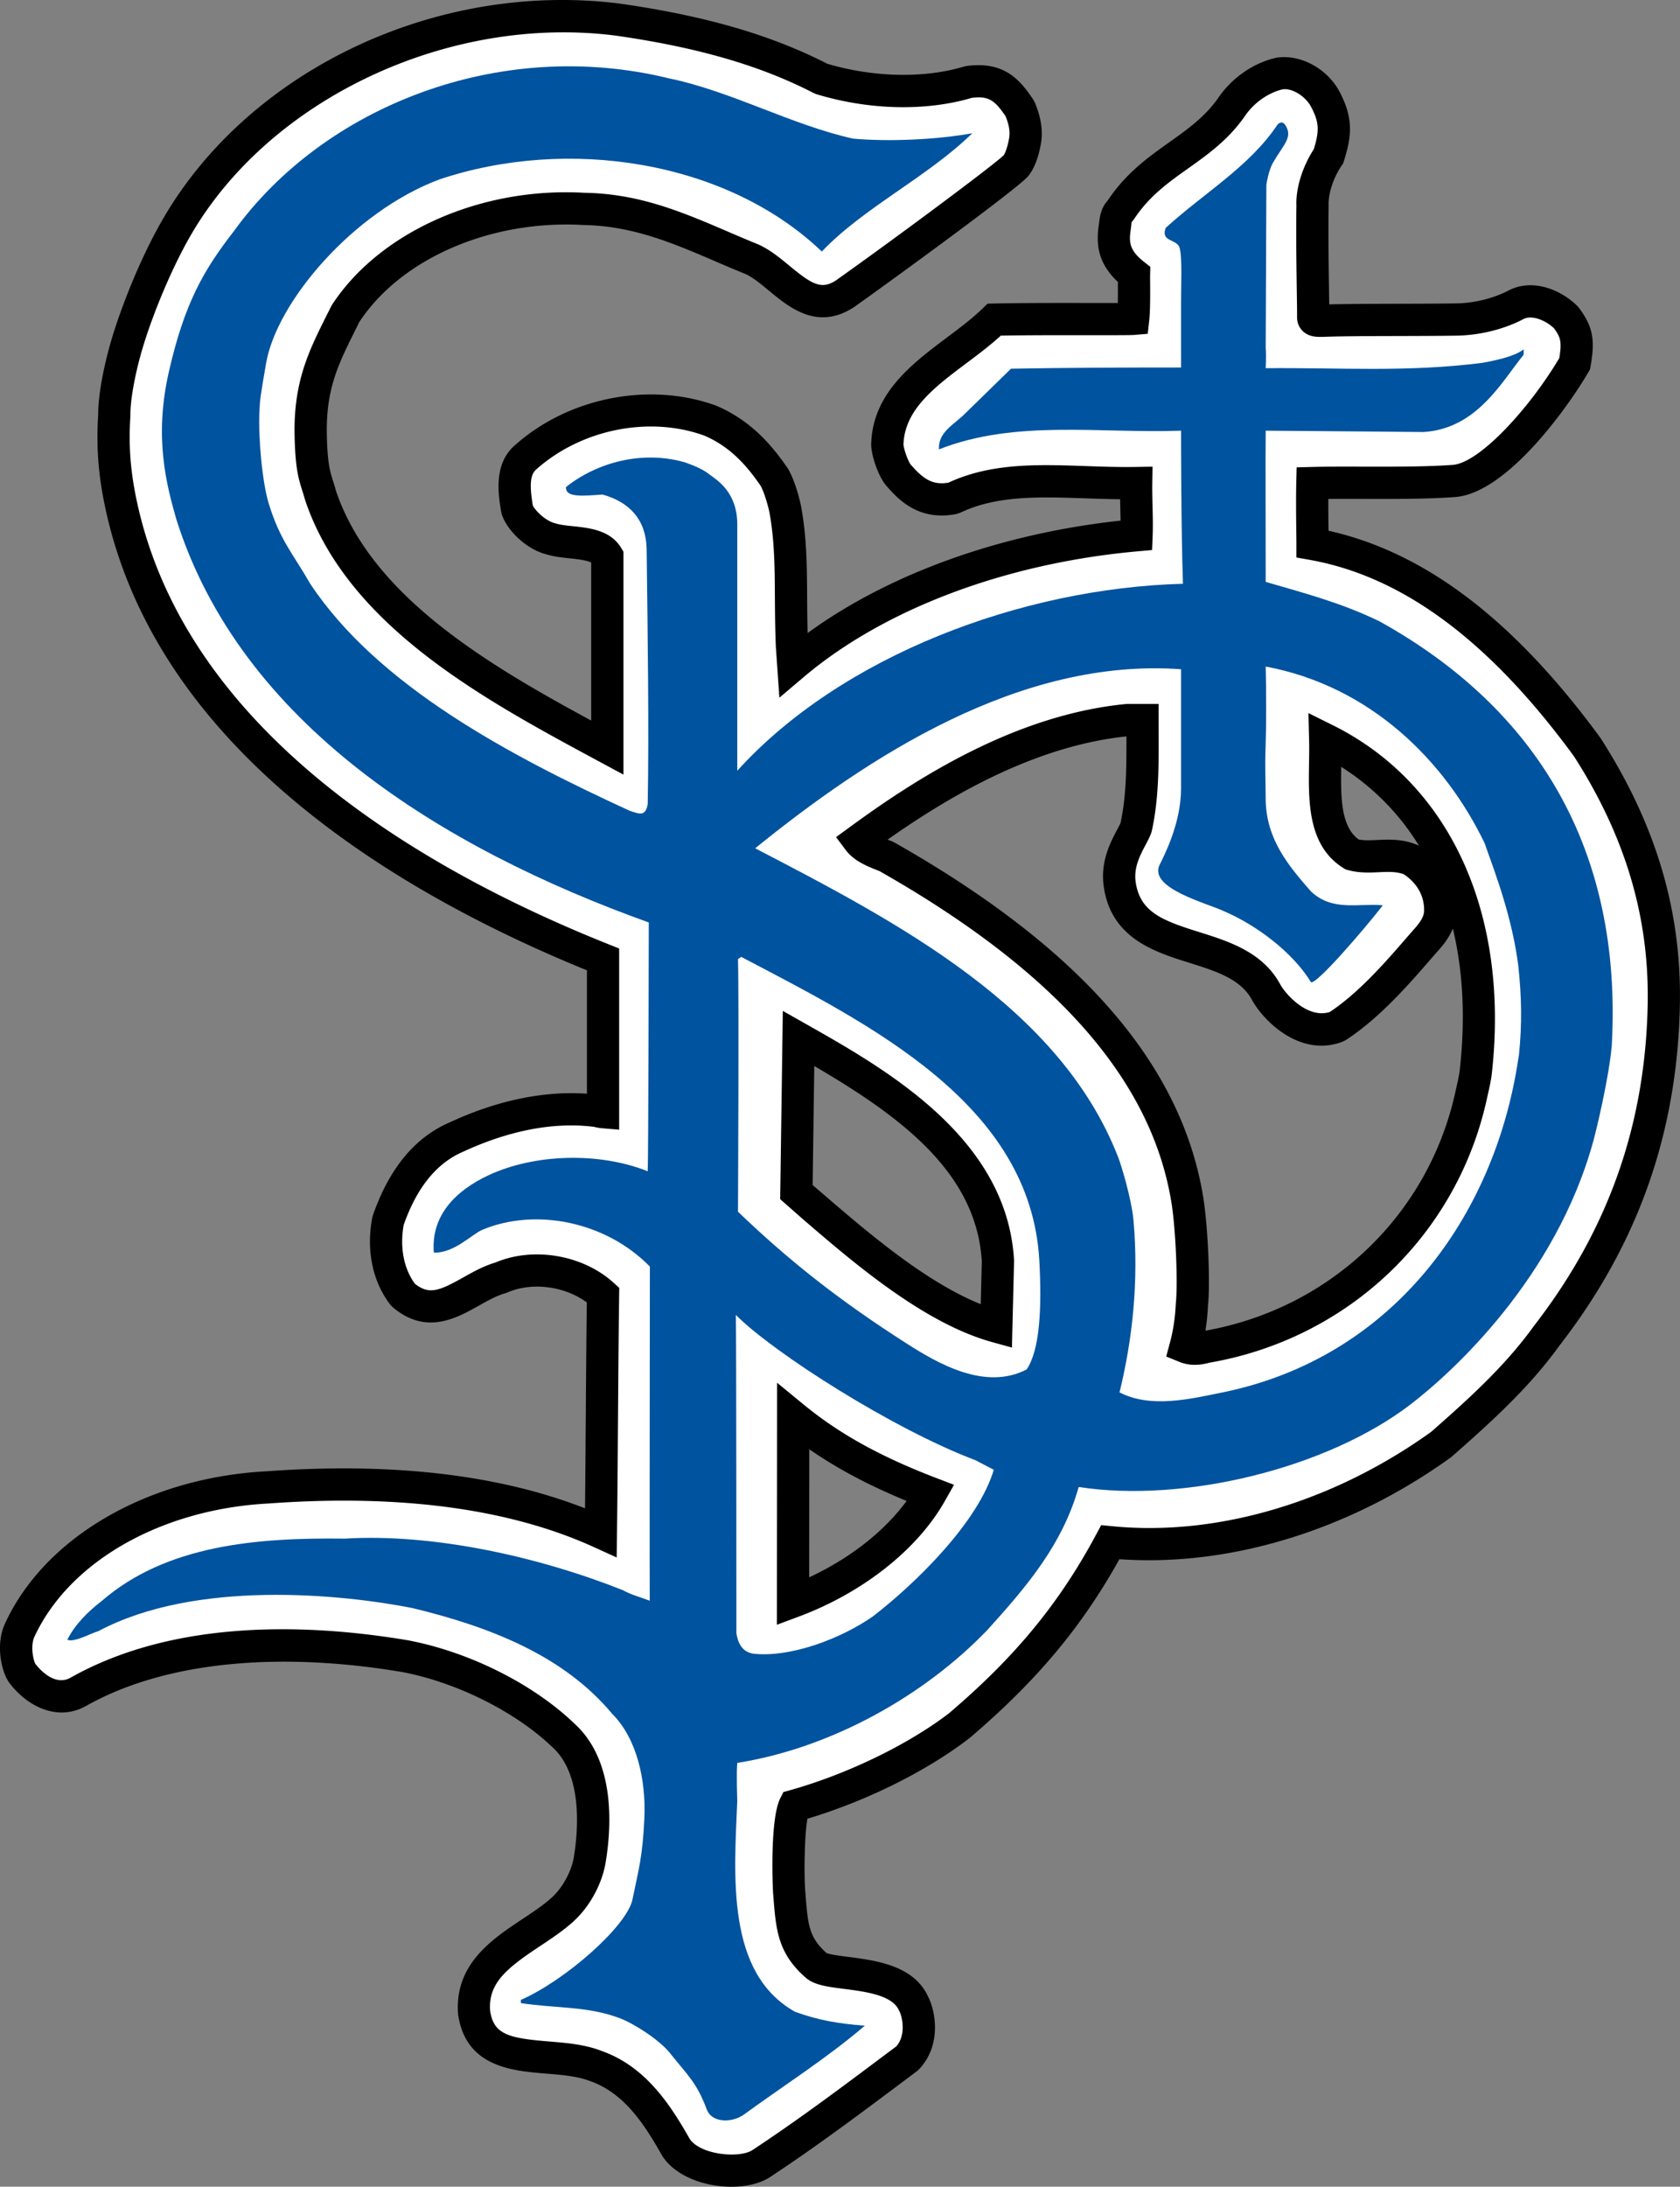 <svg viewBox="0 0 221.362 288" xmlns="http://www.w3.org/2000/svg"><rect x="0" y="0" width="221.362" height="288" fill="#808080" stroke="none"/><path d="m210.895 97.208c-11.35-15.511-23.091-24.463-35.844-27.307v-.073a255.714 255.714 0 0 1 -.028-4.114c1.444-.014 2.995-.01 4.608-.004 4.149.008 8.424.022 12.171-.252 6.884-.596 14.977-12.105 17.515-16.488l.185-.321.066-.365c.645-3.547.304-5.282-1.517-7.735l-.203-.235c-2.149-2.149-5.9-3.712-9.104-2.045-.49.267-3.12 1.603-6.803 1.689-2.527.037-5.288.043-7.944.05-3.344.008-6.525.017-8.855.082l-.025-1.808c-.047-3.138-.111-7.435-.053-11.246-.065-1.538.633-3.651 1.736-5.261l.177-.257.095-.299c1.059-3.33 1.263-5.658-.575-9.15-1.611-3.02-5.104-4.944-8.269-4.477-2.979.64-5.842 2.595-7.657 5.226-1.748 2.536-4.04 4.166-6.467 5.89-2.458 1.747-4.999 3.554-7.222 6.411a22.82 22.82 0 0 0 -.98 1.358c-.841.95-.975 2.016-1.086 2.885l-.054.411c-.304 2.217-.214 4.796 2.529 7.355l.001.069c.004.698.011 1.741-.005 2.705-1.104.003-2.55.001-3.975.001-4.013-.007-8.995-.008-12.357.072l-.837.021-.597.584c-1.369 1.337-3.011 2.567-4.748 3.871-4.623 3.467-9.863 7.397-9.984 14.145l-.001.1.008.101c.116 1.517.979 4.037 2.03 5.226 1.447 1.636 4.142 4.683 9.212 3.668l.503-.167c4.784-2.296 10.459-2.098 16.463-1.891 1.498.051 3.03.105 4.583.12.007.335.015.668.024 1.003.015.62.03 1.223.037 1.812-15.831 1.711-30.533 7.009-41.233 14.806a235.245 235.245 0 0 1 -.065-4.753c-.026-4.237-.051-7.897-.81-12.008-.061-.296-.626-2.937-1.639-4.762l-.104-.167c-1.911-2.795-4.701-6.254-9.457-8.267-8.761-3.174-19.407-1.076-26.455 5.19-2.906 2.46-2.222 6.564-1.854 8.767l.03.152c.49 2.016 3.108 4.782 5.963 5.493.943.295 1.985.404 2.991.51.935.097 2.257.237 2.882.567v20.807c-13.365-7.248-28.929-16.303-33.63-30.268a29.18 29.18 0 0 0 -.383-1.286c-.4-1.258-.745-2.346-.82-6.139-.116-5.936 1.509-9.213 3.567-13.364l.69-1.402c5.49-8.381 17.313-13.52 29.554-12.808 6.49.108 11.783 2.379 17.385 4.784 1.342.575 2.698 1.158 3.991 1.676.967.45 1.982 1.289 3.058 2.178 2.716 2.247 6.429 5.324 11.244 2.159 4.929-3.496 21.721-15.712 22.952-17.265 1.036-1.305 1.448-3.208 1.548-3.746.556-2.318-.066-4.351-.674-5.868l-.2-.383c-1.75-2.643-3.867-5.174-8.862-4.471l-.321.071c-5.201 1.572-11.914 1.431-17.99-.372-7.416-3.8-16.086-6.317-27.295-7.919-23.938-3.037-48.682 8.561-60.165 28.227-3.25 5.566-5.988 12.759-7.154 17.08-.441 1.61-1.462 5.68-1.456 8.888-.272 4.318.028 8.067 1.005 12.521 6.891 31.429 37.969 50.242 63.394 60.599v16.251c-5.631-.397-11.82.875-17.955 3.722-4.647 1.947-8.096 6.088-10.25 12.31l-.079.295c-.824 4.282.048 8.465 2.392 11.477l.301.315c4.374 3.712 8.399 1.452 11.339-.198 1.213-.68 2.359-1.324 3.497-1.643l.275-.1c3.235-1.412 7.568-.835 10.465 1.31-.065 5.109-.102 10.432-.14 15.657-.028 3.921-.055 7.786-.093 11.463-11.338-4.441-25.433-6.078-41.923-4.882-15.623.805-29.141 8.621-34.415 19.865-1.469 2.939-.492 6.699.466 7.977 2.309 3.08 6.352 5.215 10.177 3.037 10.086-5.678 24.878-7.252 41.613-4.437 7.189 1.364 14.95 5.246 19.815 9.925 4.073 3.719 3.307 11.349 2.789 14.458-.308 1.855-1.449 3.965-2.838 5.253-1.084 1.007-2.477 1.931-3.953 2.91-4.001 2.655-8.978 5.961-8.458 12.549 1.007 6.927 7.136 7.428 11.611 7.793 2.026.165 4.12.336 5.789.986 4.515 1.585 7.158 5.713 9.477 9.805l.077.127c1.754 2.644 5.584 3.98 9.06 3.98 1.942 0 3.773-.418 5.069-1.257 6.21-4.095 11.874-8.341 17.871-12.834l1.492-1.119.257-.227c3.088-3.208 2.182-7.779 1.227-9.598-1.884-4.129-6.89-4.77-10.551-5.239-1.019-.13-2.402-.307-2.834-.506-2.319-2.068-2.449-3.715-2.762-7.664l-.036-.437c-.189-2.47-.095-7.489.282-9.587 7.745-2.323 15.611-6.212 21.316-10.583 8.812-7.493 14.796-14.615 19.793-23.599 14.499 1.037 30.341-3.798 43.659-13.4l.163-.13c4.701-4.147 10.028-8.848 14.15-14.593 10.414-13.409 15.609-28.185 15.883-45.204v-.26c.138-12.078-3.261-23.348-10.458-34.555zm-34.173 3.794a31.999 31.999 0 0 1 10.249 10.383l-.205-.097c-1.366-.574-2.655-.701-3.849-.701-.492 0-.968.021-1.426.042-.921.044-1.733.08-2.47-.066-2.345-1.719-2.36-5.506-2.299-9.561zm-70.1 106.736.012-16.869c3.686 2.56 7.815 4.75 12.82 6.811-2.91 3.994-7.473 7.569-12.832 10.058zm22.603-35.972c-7.32-2.942-14.951-9.504-20.688-14.438l-1.462-1.254.219-15.676c11.526 6.741 21.341 14.07 22.071 25.694zm63.105-30.738c-.069.564-.231 1.285-.387 1.982l-.147.661c-3.511 16.278-16.432 28.644-32.964 31.583.219-1.357.296-2.494.332-3.287.314-2.859.017-10.056-.578-14.015-2.763-17.651-16.078-33.017-40.706-46.976l-.207-.104c-.187-.08-.4-.165-.629-.256l-.087-.035c8.047-5.659 19.266-12.313 31.464-13.595.011 4.153-.004 7.78-.772 11.393-.115.271-.282.574-.462.914-.907 1.718-2.279 4.312-1.72 7.687 1.058 6.634 6.705 8.403 11.242 9.825 3.474 1.088 6.757 2.117 8.248 4.872 1.48 2.736 6.363 7.68 11.981 5.504l.389-.199c4.417-2.859 8.382-7.424 11.006-10.446.405-.466.783-.902 1.13-1.293.52-.585 1.419-1.599 1.967-2.957 1.351 5.608 1.677 11.91.9 18.742z"/><path d="m202.072 174.687c9.876-12.721 14.78-26.665 15.038-42.696v-.249c.123-11.249-3.056-21.751-9.718-32.132-11.112-15.181-22.526-23.679-34.822-25.875l-1.751-.312v-1.779c0-.436-.008-1.046-.017-1.763-.022-1.759-.051-4.168-.001-6.306l.048-2.021 2.021-.053c2.037-.054 4.338-.047 6.774-.04 4.059.007 8.26.022 11.82-.238 3.56-.308 10.166-7.588 13.99-14.061.375-2.242.131-2.796-.712-3.944-1.099-1.036-2.897-1.773-4-1.199-.864.47-4.156 2.08-8.72 2.187-2.561.036-5.341.043-8.013.05-3.733.01-7.259.018-9.587.108-.877.019-1.943.047-2.778-.77a2.458 2.458 0 0 1 -.737-1.777c.004-.709-.015-1.939-.037-3.471-.047-3.166-.111-7.501-.051-11.255-.097-2.246.777-5.11 2.294-7.442.767-2.503.682-3.594-.368-5.591-.747-1.402-2.514-2.488-3.752-2.287-1.375.299-3.491 1.384-4.923 3.46-2.173 3.152-4.882 5.078-7.503 6.941-2.31 1.642-4.491 3.192-6.33 5.555-.306.394-.602.805-.885 1.236l-.275.337c.03 0-.013.343-.044.593l-.061.467c-.205 1.487-.194 2.583 1.759 4.121l.837.66-.026 1.063c-.006.17-.001.517.001.963.01 1.495.025 3.753-.12 5.06l-.194 1.737-1.741.145c-.533.043-2.388.039-6.178.041-3.669-.008-8.166-.007-11.44.054-1.419 1.299-3.005 2.488-4.546 3.643-4.183 3.138-8.137 6.103-8.281 10.71.094.812.657 2.279.971 2.653 1.644 1.86 2.825 2.713 4.955 2.357 5.649-2.617 11.741-2.405 18.186-2.181 2.13.075 4.329.152 6.511.113l2.193-.036-.035 2.193c-.015.982.01 1.987.036 2.99.033 1.296.066 2.635.015 3.93l-.075 1.866-1.859.166c-17.392 1.553-33.446 7.592-44.045 16.569l-3.202 2.712-.467-6.735c-.097-2.398-.111-4.488-.125-6.508-.025-4.037-.048-7.522-.73-11.22-.12-.568-.57-2.358-1.141-3.434-1.675-2.437-3.872-5.111-7.443-6.626-7.23-2.617-16.163-.846-22.118 4.446-.909.77-.853 2.38-.469 4.738.217.545 1.554 2.022 2.973 2.377.657.202 1.448.285 2.286.372 2.218.232 4.98.523 6.384 2.86l.303.505v29.355l-3.803-2.05c-14.512-7.823-32.578-17.559-38.143-34.109-.148-.538-.259-.886-.367-1.225-.48-1.507-.932-2.932-1.019-7.342-.136-6.974 1.878-11.035 4.009-15.334l.863-1.72c6.268-9.683 19.656-15.646 33.347-14.846 7.237.119 12.902 2.55 18.9 5.124 1.314.563 2.643 1.134 4.005 1.684 1.564.722 2.841 1.779 4.077 2.8 2.915 2.411 4.199 3.204 6.139 1.924 8.374-5.94 21-15.355 22.085-16.472.27-.346.563-1.391.639-1.834l.033-.152c.257-1.033.035-2.008-.4-3.134-1.425-2.12-2.249-2.723-4.457-2.445-6.082 1.792-13.528 1.621-20.464-.477l-.36-.145c-7.019-3.626-15.309-6.032-26.09-7.573-21.921-2.803-45.45 8.209-55.929 26.157-2.918 4.998-5.59 11.859-6.723 16.052-.313 1.142-1.326 5.056-1.307 7.823l-.004.151c-.254 3.929.018 7.342.91 11.411 6.615 30.162 37.452 48.245 62.156 58.101l1.337.534v23.862l-2.304-.195a5.44 5.44 0 0 1 -.992-.178c-6.601-.841-12.982 1.293-17.194 3.246-3.522 1.477-6.156 4.717-7.898 9.666-.531 2.94.001 5.741 1.469 7.745 1.856 1.483 3.185.968 6.341-.804 1.336-.75 2.716-1.524 4.283-1.987 5.016-2.123 11.553-.997 15.604 2.702l.704.643-.012.954c-.075 5.409-.113 11.083-.154 16.647-.036 5.07-.071 10.049-.13 14.648l-.043 3.255-2.962-1.35c-11.154-5.081-25.57-7.018-42.866-5.763-14.121.729-26.215 7.587-30.854 17.477-.618 1.238-.177 3.182.084 3.64.357.469 2.448 3.066 4.643 1.825 14.015-7.893 31.911-7.031 44.454-4.922 8.108 1.539 16.511 5.755 21.973 11.008 5.369 4.901 4.86 13.543 4.074 18.255-.465 2.794-2.051 5.732-4.138 7.669-1.337 1.241-2.942 2.305-4.493 3.336-4.293 2.849-6.878 4.845-6.588 8.537.461 3.131 2.489 3.601 7.738 4.03 2.33.191 4.741.387 6.92 1.238 5.802 2.036 9.063 7.054 11.654 11.62 1.48 2.116 6.559 2.542 8.227 1.463 6.089-4.016 11.704-8.223 17.648-12.679l1.336-1.001c1.354-1.553.725-4.029.423-4.571l-.086-.174c-.887-2.008-4.409-2.459-7.24-2.82-2.251-.288-4.029-.516-5.129-1.559-3.583-3.171-3.825-6.241-4.163-10.491l-.035-.441c-.094-1.225-.411-9.919.925-12.589l.42-.841.906-.254c7.493-2.104 15.507-5.983 20.913-10.122 8.697-7.399 14.521-14.456 19.388-23.533l.671-1.25 1.411.14c13.846 1.376 29.176-3.159 42.082-12.436 4.515-3.983 9.614-8.493 13.481-13.881zm-77.583 23.016c-3.604 6.377-10.801 12.065-19.252 15.214l-2.868 1.069.024-31.872 3.47 2.848c4.734 3.886 10.143 6.882 17.537 9.711l2.304.882zm9.126-31.598-.281 11.375-2.624-.726c-8.996-2.489-18.214-10.418-24.943-16.206l-2.968-2.611.347-24.797 3.121 1.766c10.512 5.952 26.398 14.947 27.343 31.021l.005.089zm25.738 13.37a7.24 7.24 0 0 1 -1.915.278 5.35 5.35 0 0 1 -2.037-.387l-1.737-.708.488-1.812c.578-2.141.721-4 .779-5.212.26-2.409.032-9.208-.545-13.036-2.543-16.25-15.137-30.604-38.493-43.866a21.069 21.069 0 0 0 -.415-.166c-1.18-.467-2.962-1.173-4.026-2.593l-1.289-1.718 1.733-1.27c8.601-6.299 21.736-14.839 36.455-16.262l.205-.01h4.107l.004 3.81c.014 4.463.026 8.678-.904 12.929l-.086.292c-.187.499-.452 1.003-.734 1.535-.755 1.427-1.61 3.045-1.283 5.019.615 3.853 3.561 4.962 8.318 6.451 3.939 1.235 8.403 2.633 10.715 6.905.693 1.278 3.605 4.567 6.523 3.63 3.835-2.542 7.338-6.576 9.908-9.534.415-.479.802-.924 1.158-1.326.649-.73 1.341-1.581 1.361-2.428.059-2.607-1.586-4.131-2.676-4.851-.999-.372-2.061-.326-3.28-.271-1.236.058-2.633.12-4.1-.288l-.296-.083-.261-.162c-4.719-2.95-4.627-8.715-4.547-13.803.017-1.046.035-2.088.008-3.099l-.087-3.52 3.155 1.564c15.546 7.703 23.394 24.917 20.993 46.043-.097.792-.29 1.655-.462 2.417l-.14.625c-3.892 18.045-18.252 31.737-36.597 34.907z" fill="#fff"/><path d="m181.783 81.842c-4.957-2.407-9.63-3.646-15.011-5.204 0-.531-.036-19.26 0-19.915 5.894.035 20.8.177 20.8.177 7.081-.443 10.356-6.727 13.188-10.179v-.708c-1.275.992-3.983 1.505-5.399 1.77-9.913 1.274-18.941.62-28.589.708 0 0 .089-1.682 0-2.62l.089-21.543s.266-1.859.885-2.921c1.437-2.462 2.655-3.363 1.593-4.957-.463-.695-1.01-.035-1.01-.035-3.681 5.523-9.771 9.063-14.727 13.595-.726 1.929 1.557 1.416 1.841 2.691.354 1.274.159 5.222.177 7.028v8.674c-7.789 0-14.906.018-22.411.159l-6.089 5.948c-1.416 1.416-3.54 2.408-3.399 4.673 10.056-3.965 21.208-2.071 31.899-2.46 0 1.505 0 12.657.248 20.162-21.242.567-44.986 9.471-58.722 24.624v-32.424c0-4.248-2.597-5.812-3.73-6.644-.638-.496-1.434-.938-3.204-1.558-5.576-1.593-11.524 0-15.631 3.257-.124 1.434 2.266 1.169 4.815.992 3.54.992 5.683 3.275 5.806 7.069.142 11.252.319 24.004.142 33.704-.284 1.7-1.133 1.287-2.408.862-15.719-7.223-33.138-16.428-42.059-29.881-2.266-3.965-3.948-5.647-5.452-10.515-.877-2.839-1.416-8.762-1.239-12.303.064-1.281.079-1.698.885-6.284 1.416-8.054 11.471-19.897 22.8-24.145 16.852-5.665 37.811-2.55 50.415 9.488 5.522-5.806 13.878-9.771 19.826-15.578-4.674.85-11.047 1.133-15.72.708-8.213-1.841-16.002-6.231-24.216-7.931-22.517-5.523-45.6 3.824-57.354 20.11-3.965 5.098-6.517 9.469-8.585 18.587-1.947 8.585-.319 14.746.974 19.295 8.497 27.049 35.085 43.405 62.275 53.176 0 0-.053 31.704-.141 32.767-6.373-2.549-14.87-2.319-20.959.513-4.248 1.983-7.63 5.24-7.223 10.197 2.691.089 5.012-2.427 6.408-3.009 6.992-2.921 16.251-1.097 22.057 4.85 0 0-.054 43.088-.018 44.007-1.416-.531-2.532-.815-3.522-1.38-11.046-4.391-24.924-7.505-36.679-6.797-11.612-.142-23.508.849-32.005 8.213-1.841 1.416-3.54 3.116-4.532 5.098.85.425 3.116-.849 4.107-1.133 12.745-6.797 32.005-4.886 41.387-3.027 10.267 2.478 19.933 6.284 26.305 13.932 3.257 3.257 4.46 8.726 4.23 13.772-.231 5.045-.744 6.692-1.593 10.798-.885 3.54-8.869 10.551-14.675 13.099v.425c4.673.708 8.788.378 13.028 1.983 1.823.69 5.187 2.814 6.603 4.585 2.381 2.978 3.54 3.894 4.868 7.453.62 1.664 3.098 1.841 4.814.708 5.24-3.824 11.047-7.507 16.004-11.755-3.54-.282-6.091-.708-9.205-1.839-9.064-5.099-8.025-17.763-7.599-27.816 0 0-.142-3.54 0-4.957 12.46-1.983 24.664-8.881 32.948-17.501 5.347-5.896 9.913-11.329 12.037-18.836 13.932 2.142 32.764-2.463 43.76-10.903 5.488-4.214 19.118-16.605 24.075-34.75.318-1.169 2.036-8.143 2.408-12.55 1.415-25.776-9.914-44.328-30.591-55.799zm-66.7 130.994c-4.16 2.939-10.905 5.524-15.861 4.957-1.487-.248-2.018-1.487-2.195-2.726 0 0 0-39.387-.071-41.883 5.07 5.071 20.782 15.065 31.58 19.136l2.408 1.257c-2.054 6.886-10.197 14.87-15.861 19.259zm20.18-32.465c-5.524 2.832-11.763-.845-15.843-3.452-8.585-5.488-15.242-10.674-22.181-17.33 0 0 .142-28.464 0-33.28l.426-.284c16.994 8.922 38.145 19.35 39.28 40.006.336 6.127.088 11.791-1.682 14.34zm64.877-41.422-.089.531c-3.116 20.818-16.594 39.34-38.944 43.901-4.337.885-9.489 2.124-13.595 0 1.698-6.938 2.549-14.586 1.841-22.658-.284-3.009-1.7-7.505-1.983-8.213-7.646-19.826-29.031-31.014-47.866-40.786 14.87-12.037 34.873-25.137 56.115-23.579v15.754c-.018 4.567-2.213 8.762-2.868 10.09-1.292 3.009 6.232 4.957 8.356 5.948 4.39 1.841 9.205 5.47 11.595 9.364.354.885 7.099-6.957 9.507-10.072-3.258-.284-6.656.849-9.489-1.841-2.975-3.399-5.807-6.797-5.948-11.896 0-3.009-.134-4.063 0-7.612.071-1.877.089-7.063 0-10.09 13.737 2.549 23.614 12.373 28.854 23.278l.177.513c1.239 3.47 3.452 9.312 4.248 15.578.443 4.089.514 7.684.089 11.79z" fill="#00539f"/></svg>